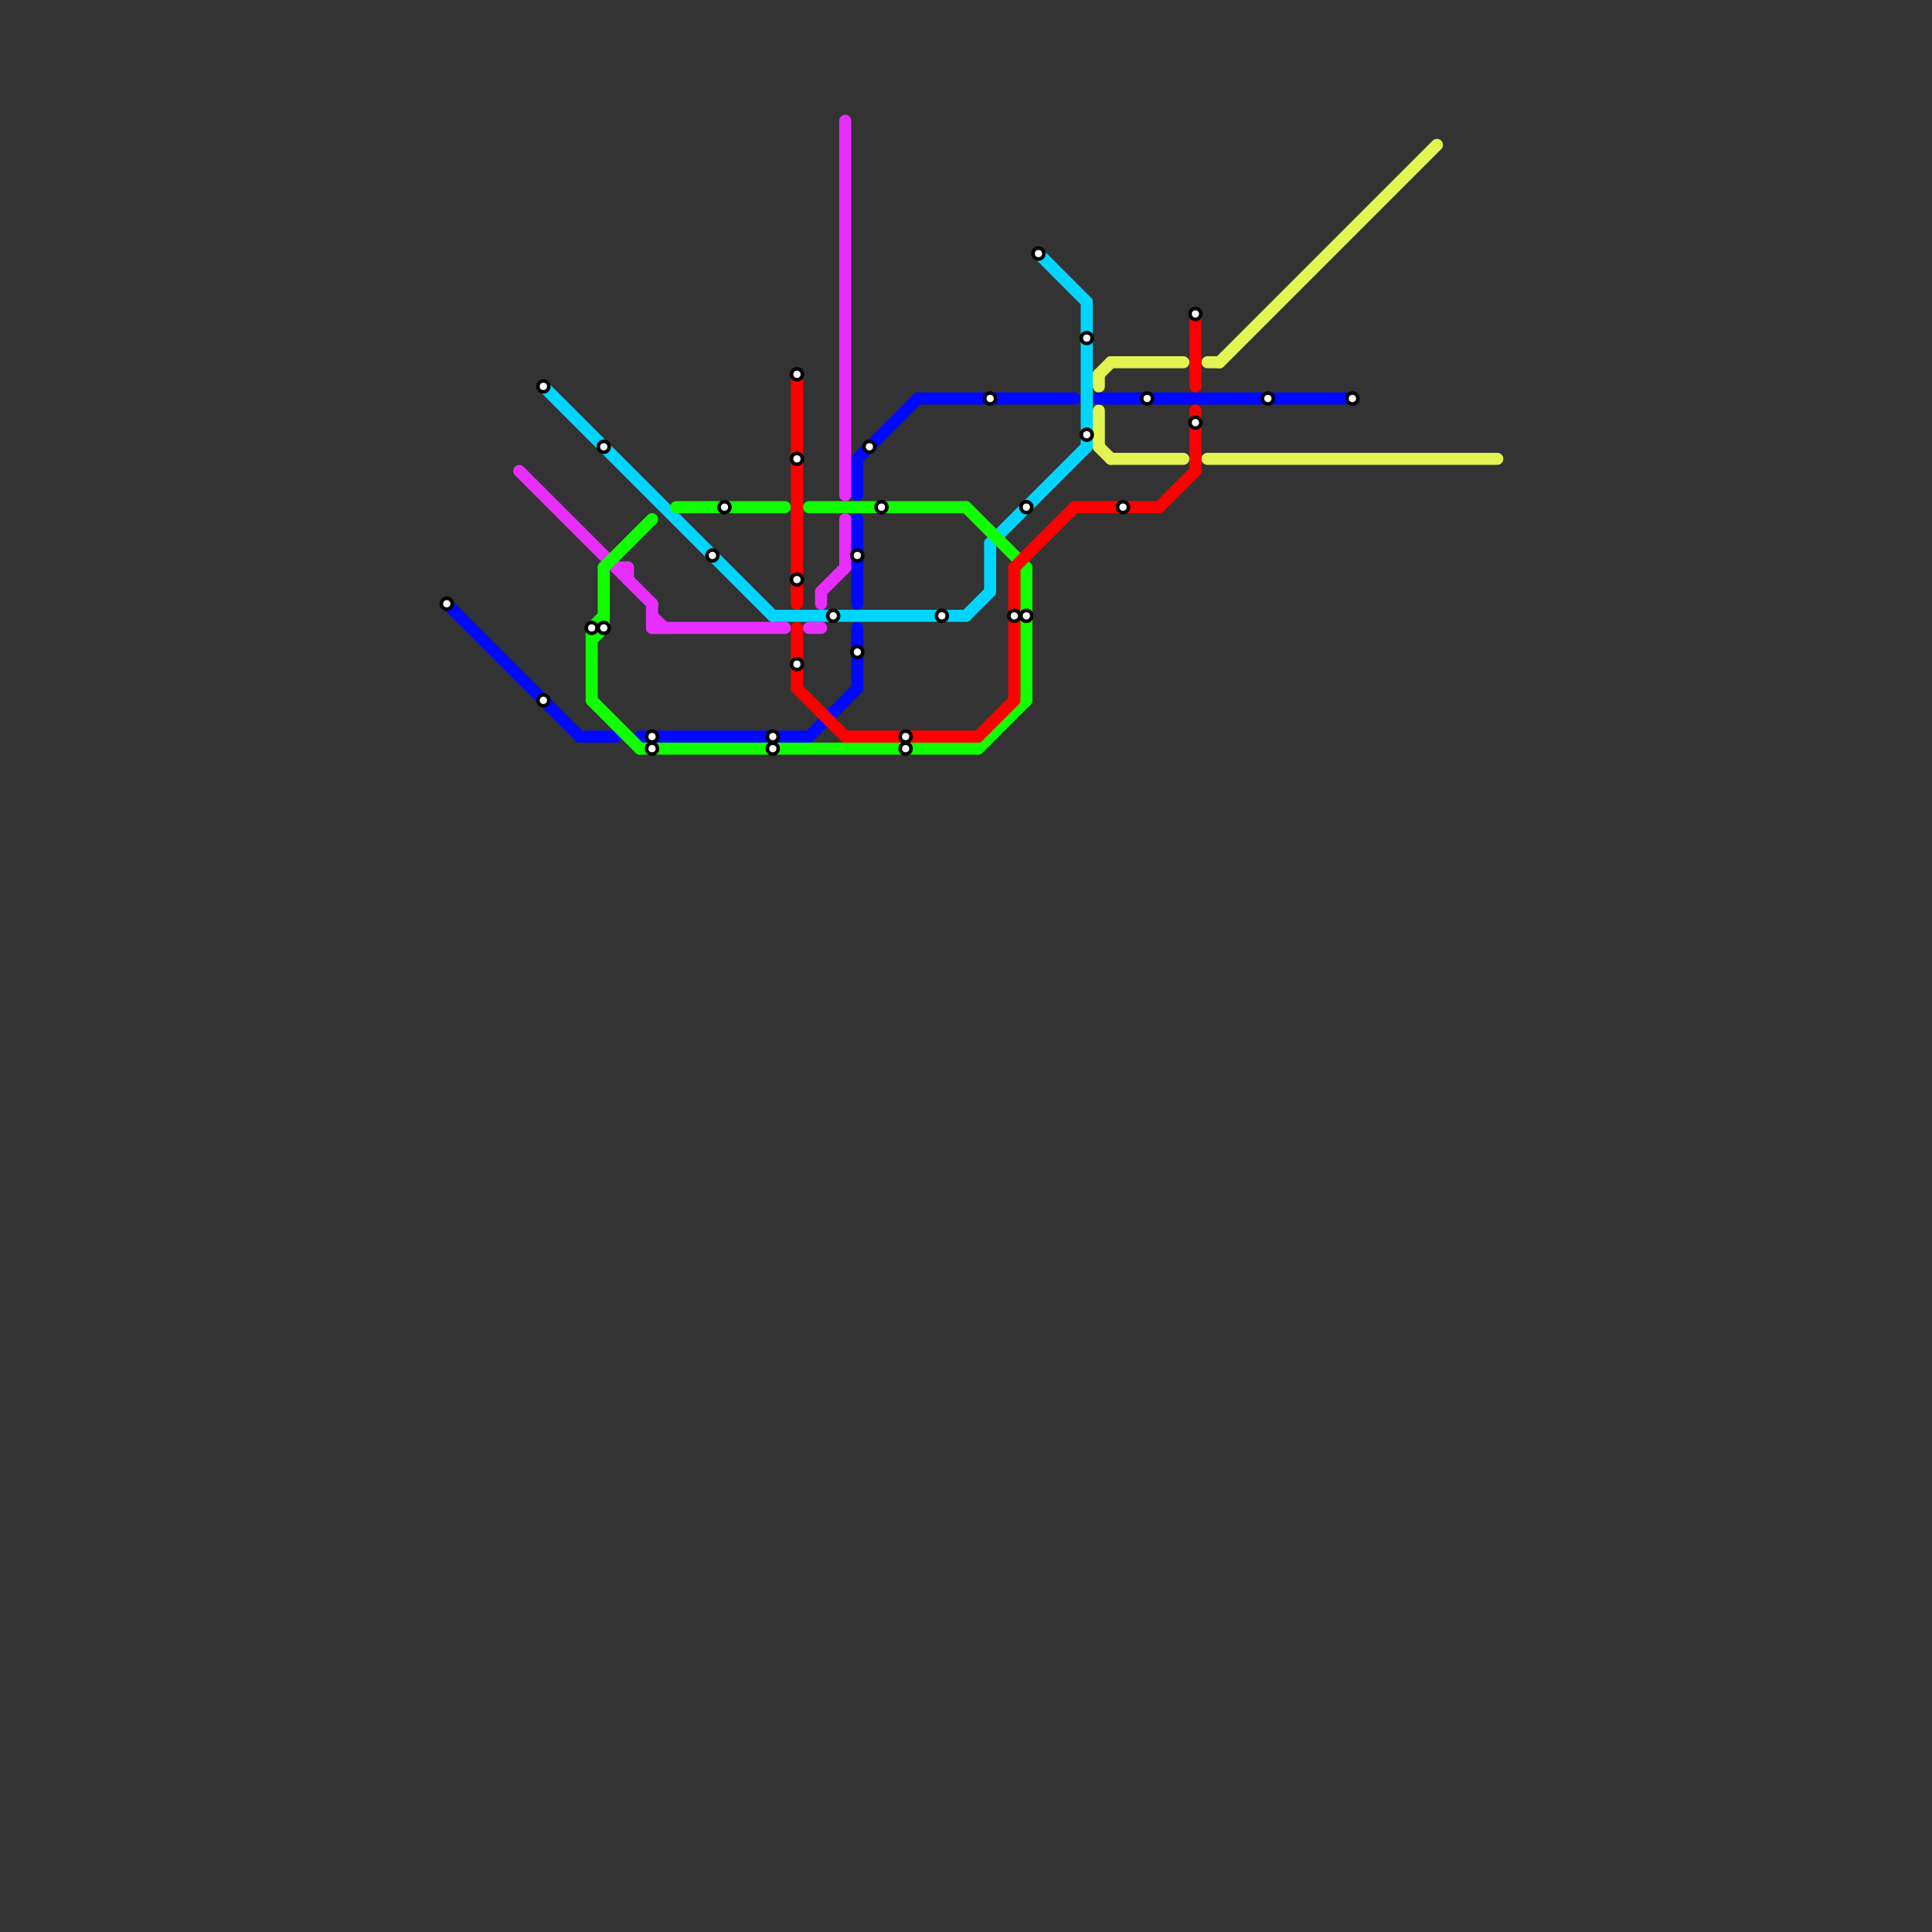 
<svg version="1.1" xmlns="http://www.w3.org/2000/svg" viewBox="0 0 160 160">
<rect x="0" y="0" width="160" height="160" fill="#333333" stroke="none"/>
<style>text { font: 1px Helvetica; font-weight: 600; white-space: pre; dominant-baseline: central; } line { stroke-width: 1; fill: none; stroke-linecap: round; stroke-linejoin: round; } .c0 { stroke: #e1f452 } .c1 { stroke: #0008ff } .c2 { stroke: #e72eff } .c3 { stroke: #00d5ff } .c4 { stroke: #11ff00 } .c5 { stroke: #ff0000 }</style><defs><g id="wm-xf"><circle r="1.2" fill="#000"/><circle r="0.9" fill="#fff"/><circle r="0.6" fill="#000"/><circle r="0.3" fill="#fff"/></g><g id="wm"><circle r="0.6" fill="#000"/><circle r="0.3" fill="#fff"/></g></defs><line class="c0" x1="100" y1="30" x2="101" y2="30"/><line class="c0" x1="92" y1="30" x2="98" y2="30"/><line class="c0" x1="91" y1="31" x2="91" y2="32"/><line class="c0" x1="92" y1="38" x2="98" y2="38"/><line class="c0" x1="100" y1="38" x2="124" y2="38"/><line class="c0" x1="91" y1="31" x2="92" y2="30"/><line class="c0" x1="91" y1="34" x2="91" y2="37"/><line class="c0" x1="91" y1="37" x2="92" y2="38"/><line class="c0" x1="101" y1="30" x2="119" y2="12"/><line class="c1" x1="53" y1="61" x2="67" y2="61"/><line class="c1" x1="48" y1="61" x2="51" y2="61"/><line class="c1" x1="91" y1="33" x2="112" y2="33"/><line class="c1" x1="37" y1="50" x2="48" y2="61"/><line class="c1" x1="76" y1="33" x2="89" y2="33"/><line class="c1" x1="71" y1="52" x2="71" y2="57"/><line class="c1" x1="67" y1="61" x2="71" y2="57"/><line class="c1" x1="71" y1="38" x2="71" y2="41"/><line class="c1" x1="71" y1="38" x2="76" y2="33"/><line class="c1" x1="71" y1="43" x2="71" y2="50"/><line class="c2" x1="52" y1="47" x2="52" y2="48"/><line class="c2" x1="67" y1="52" x2="68" y2="52"/><line class="c2" x1="43" y1="39" x2="54" y2="50"/><line class="c2" x1="54" y1="52" x2="65" y2="52"/><line class="c2" x1="68" y1="49" x2="70" y2="47"/><line class="c2" x1="70" y1="43" x2="70" y2="47"/><line class="c2" x1="51" y1="47" x2="52" y2="47"/><line class="c2" x1="54" y1="50" x2="54" y2="52"/><line class="c2" x1="70" y1="10" x2="70" y2="41"/><line class="c2" x1="68" y1="49" x2="68" y2="50"/><line class="c2" x1="54" y1="51" x2="55" y2="52"/><line class="c3" x1="82" y1="45" x2="90" y2="37"/><line class="c3" x1="86" y1="21" x2="90" y2="25"/><line class="c3" x1="45" y1="32" x2="64" y2="51"/><line class="c3" x1="80" y1="51" x2="82" y2="49"/><line class="c3" x1="82" y1="45" x2="82" y2="49"/><line class="c3" x1="90" y1="25" x2="90" y2="37"/><line class="c3" x1="64" y1="51" x2="80" y2="51"/><line class="c4" x1="50" y1="47" x2="50" y2="52"/><line class="c4" x1="49" y1="52" x2="50" y2="52"/><line class="c4" x1="56" y1="42" x2="65" y2="42"/><line class="c4" x1="67" y1="42" x2="80" y2="42"/><line class="c4" x1="49" y1="53" x2="50" y2="52"/><line class="c4" x1="53" y1="62" x2="81" y2="62"/><line class="c4" x1="50" y1="47" x2="54" y2="43"/><line class="c4" x1="85" y1="47" x2="85" y2="58"/><line class="c4" x1="80" y1="42" x2="85" y2="47"/><line class="c4" x1="49" y1="58" x2="53" y2="62"/><line class="c4" x1="49" y1="52" x2="50" y2="51"/><line class="c4" x1="81" y1="62" x2="85" y2="58"/><line class="c4" x1="49" y1="52" x2="49" y2="58"/><line class="c5" x1="89" y1="42" x2="96" y2="42"/><line class="c5" x1="66" y1="31" x2="66" y2="50"/><line class="c5" x1="70" y1="61" x2="81" y2="61"/><line class="c5" x1="99" y1="34" x2="99" y2="39"/><line class="c5" x1="84" y1="47" x2="84" y2="58"/><line class="c5" x1="96" y1="42" x2="99" y2="39"/><line class="c5" x1="66" y1="57" x2="70" y2="61"/><line class="c5" x1="81" y1="61" x2="84" y2="58"/><line class="c5" x1="66" y1="52" x2="66" y2="57"/><line class="c5" x1="99" y1="26" x2="99" y2="32"/><line class="c5" x1="84" y1="47" x2="89" y2="42"/>

<use x="105" y="33" href="#wm"/><use x="112" y="33" href="#wm"/><use x="37" y="50" href="#wm"/><use x="45" y="32" href="#wm"/><use x="45" y="58" href="#wm"/><use x="49" y="52" href="#wm"/><use x="50" y="37" href="#wm"/><use x="50" y="52" href="#wm"/><use x="54" y="61" href="#wm"/><use x="54" y="62" href="#wm"/><use x="59" y="46" href="#wm"/><use x="60" y="42" href="#wm"/><use x="64" y="61" href="#wm"/><use x="64" y="62" href="#wm"/><use x="66" y="31" href="#wm"/><use x="66" y="38" href="#wm"/><use x="66" y="48" href="#wm"/><use x="66" y="55" href="#wm"/><use x="69" y="51" href="#wm"/><use x="71" y="46" href="#wm"/><use x="71" y="54" href="#wm"/><use x="72" y="37" href="#wm"/><use x="73" y="42" href="#wm"/><use x="75" y="61" href="#wm"/><use x="75" y="62" href="#wm"/><use x="78" y="51" href="#wm"/><use x="82" y="33" href="#wm"/><use x="84" y="51" href="#wm"/><use x="85" y="42" href="#wm"/><use x="85" y="51" href="#wm"/><use x="86" y="21" href="#wm"/><use x="90" y="28" href="#wm"/><use x="90" y="36" href="#wm"/><use x="93" y="42" href="#wm"/><use x="95" y="33" href="#wm"/><use x="99" y="26" href="#wm"/><use x="99" y="35" href="#wm"/>
</svg>

